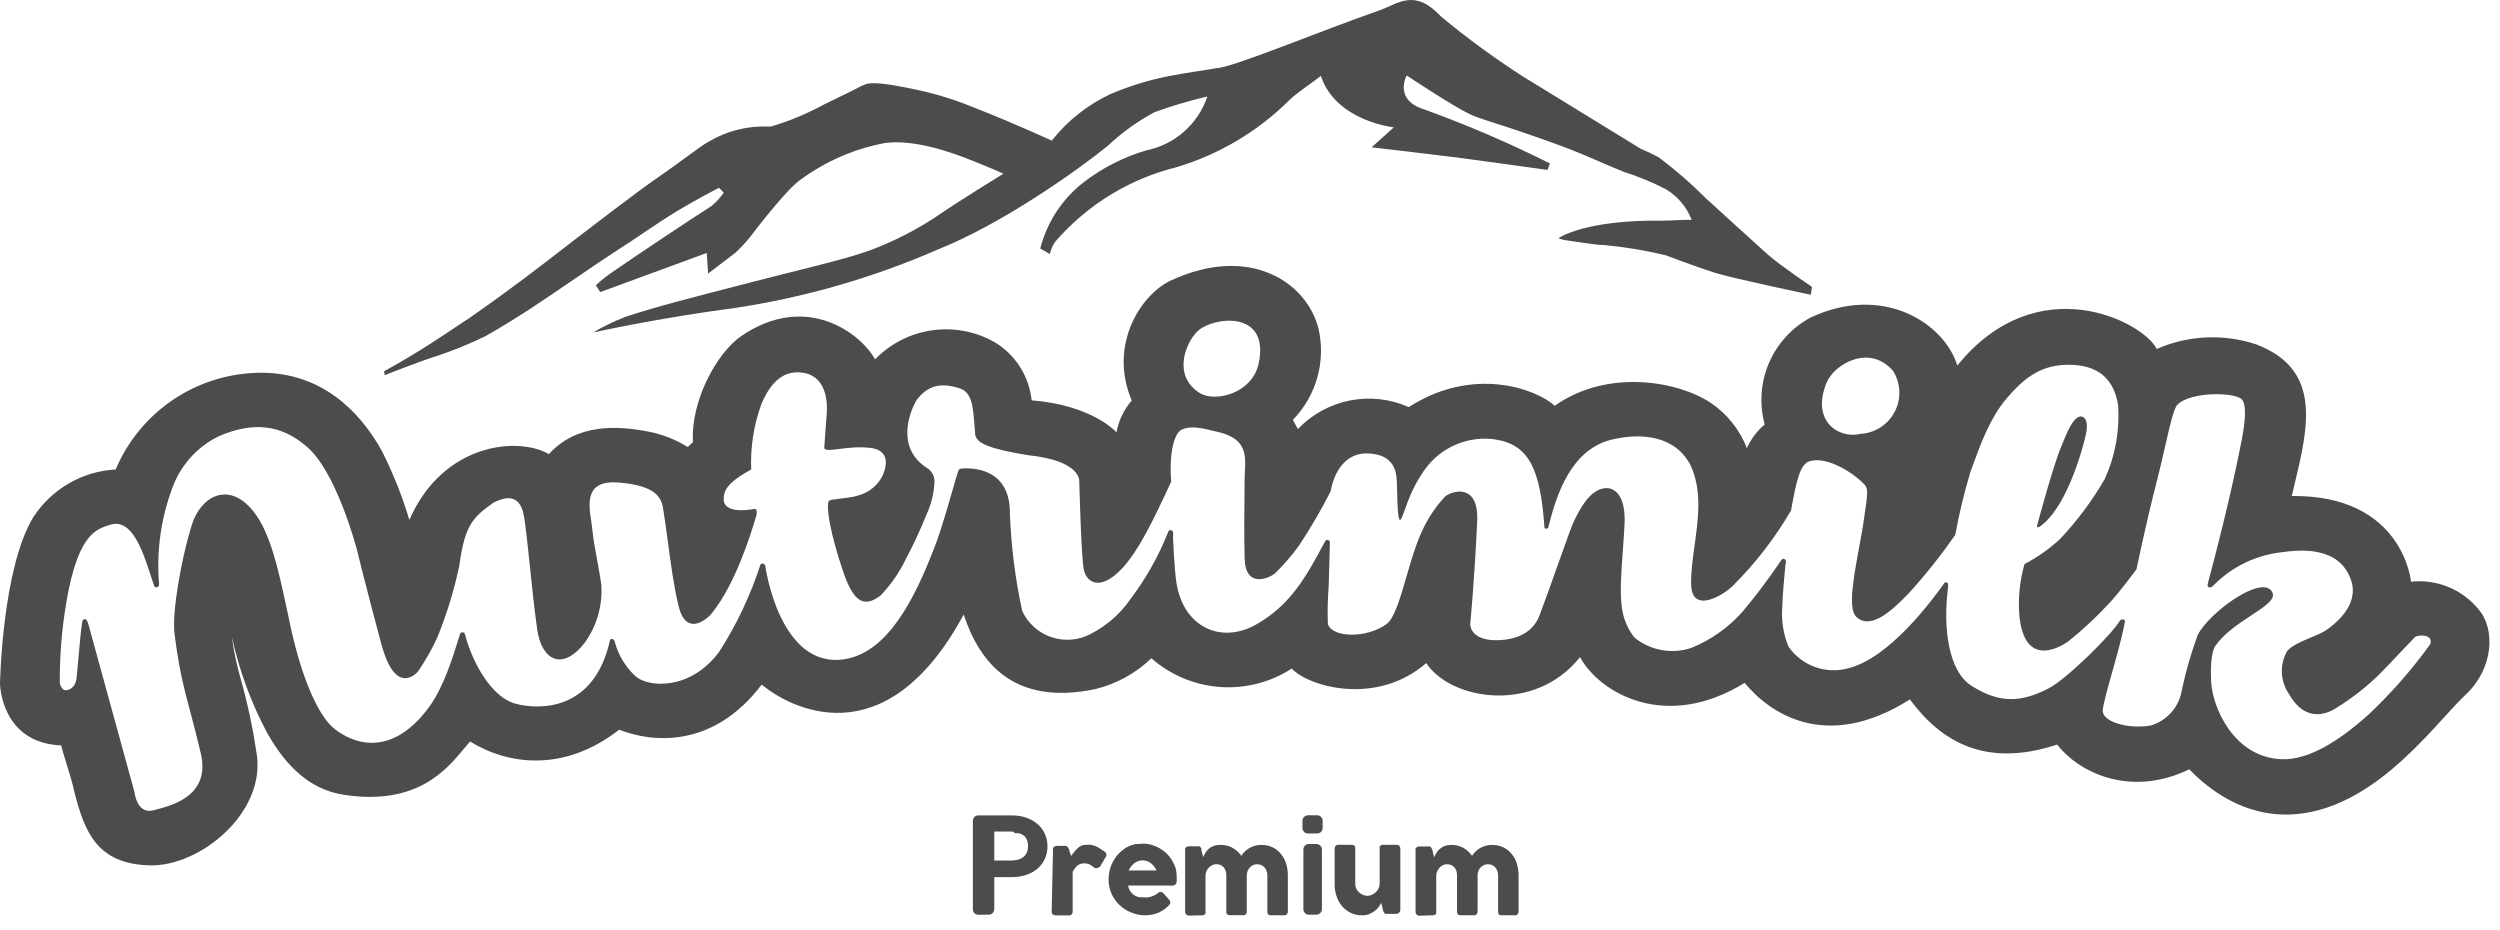 <?xml version="1.0" encoding="UTF-8"?> <svg xmlns="http://www.w3.org/2000/svg" width="2627" height="977" viewBox="0 0 2627 977" fill="none"> <g clip-path="url(#clip0_369_203)"> <path d="M403.656 390.057C403.656 390.057 423.66 379.244 444.421 366.162C465.183 353.08 487.674 337.619 492.324 334.808C540.659 301.183 571.044 277.181 592.129 260.963C613.216 244.745 671.066 200.093 694.854 183.982C714.642 170.467 735.945 153.493 744.162 149.168C763.31 137.653 785.419 132.014 807.743 132.95H810.122C829.381 127.27 847.976 119.55 865.593 109.921C882.355 101.704 898.034 94.244 905.279 90.244C911.657 88.189 912.415 82.783 972.753 96.406C990.847 100.841 1008.56 106.697 1025.74 113.921C1063.04 128.409 1105.21 147.763 1105.21 147.763C1121.55 127.046 1142.46 110.393 1166.31 99.109C1212.8 79.215 1245.89 77.486 1278.12 71.647C1293.47 71.647 1387.33 32.616 1449.5 10.884C1469.51 3.857 1486.16 -12.685 1514.38 17.48C1541.89 40.326 1570.78 61.45 1600.89 80.729C1659.5 116.733 1724.27 156.412 1724.27 156.412C1730.7 159.065 1736.98 162.06 1743.08 165.385C1760.68 178.575 1777.31 193.03 1792.82 208.633C1816.39 230.256 1842.02 253.286 1857.71 267.559C1871.11 279.344 1903.98 301.4 1903.98 301.4L1902.89 309.725C1902.89 309.725 1820.5 292.533 1801.58 286.479C1792.61 283.668 1774.87 277.505 1750.54 268.315C1729.21 263.124 1707.52 259.51 1685.67 257.504C1676.59 257.504 1656.15 253.826 1645.98 252.529C1643.09 252.229 1640.29 251.462 1637.65 250.259C1637.65 250.259 1664.69 230.798 1746.54 231.879C1755.94 231.879 1766.55 230.798 1777.58 231.014C1772.36 217.368 1762.64 205.921 1750 198.578C1735.92 191.362 1721.28 185.324 1706.2 180.522C1687.4 173.171 1665.66 162.791 1647.82 156.088C1604.57 139.87 1572.77 130.031 1572.77 130.031C1572.77 130.031 1551.69 123.436 1545.09 120.3C1527.25 111.975 1478.16 79.323 1478.16 79.323C1478.16 79.323 1463.56 105.272 1497.62 115.327C1542.36 131.587 1586.12 150.431 1628.68 171.765L1626.08 178.576C1626.08 178.576 1555.47 168.63 1531.79 165.602C1508.11 162.574 1441.29 154.79 1441.29 154.79L1464.64 133.815C1464.64 133.815 1403.55 127.328 1387.98 79.756C1377.16 88.297 1364.94 95.757 1355 105.056C1321.82 138.108 1280.94 162.405 1236.05 175.766C1186.61 188.071 1142.19 215.377 1108.89 253.935C1106.14 257.84 1104.2 262.249 1103.16 266.91L1093.1 261.179C1100.15 233.429 1116.29 208.839 1138.95 191.335C1158.55 176.281 1180.76 164.99 1204.48 158.034C1219.21 155.059 1232.91 148.257 1244.19 138.312C1255.46 128.367 1263.92 115.629 1268.71 101.38C1249.86 105.759 1231.3 111.283 1213.13 117.922C1195.3 127.439 1178.83 139.293 1164.15 153.169C1131.71 179.441 1052.66 235.555 984.755 262.477C916.998 291.987 845.676 312.523 772.601 323.563C690.313 334.376 623.163 349.404 623.163 349.404C633.927 343.089 645.172 337.629 656.792 333.079C689.232 322.266 723.617 313.617 787.956 296.966C836.182 284.424 886.464 272.964 912.522 263.665C940.085 253.544 966.248 239.956 990.378 223.23C1005.95 212.417 1054.39 182.468 1054.39 182.468C1054.39 182.468 1040.88 176.414 1022.6 169.17C996.216 158.358 958.588 146.249 929.5 150.357C897.8 156.361 867.841 169.364 841.805 188.415C826.775 197.929 788.928 248.097 788.928 248.097C783.945 254.448 778.449 260.379 772.493 265.829C765.465 271.234 744.055 287.453 744.055 287.453L742.648 265.829L630.733 306.913L626.083 299.777C630.943 295.246 636.109 291.056 641.546 287.236C669.011 268.207 724.375 231.338 747.406 216.635C752.426 212.566 756.832 207.797 760.489 202.471L755.516 197.28C755.516 197.28 734.538 208.093 712.263 221.282C688.691 235.664 663.604 253.719 650.195 261.935C626.516 277.181 579.91 309.725 556.447 324.969C544.984 332.43 522.277 346.593 510.165 353.189C492.881 361.621 475.032 368.846 456.749 374.812C440.961 379.786 404.198 394.165 404.198 394.165L403.656 390.057Z" fill="#4C4C4C"></path> <path fill-rule="evenodd" clip-rule="evenodd" d="M1038.72 961.142C1040.25 961.202 1041.75 960.655 1042.88 959.624C1044.01 958.593 1044.69 957.157 1044.78 955.628V921.676H1063.27C1085.55 921.676 1100.69 908.485 1100.69 889.238C1100.69 869.991 1084.9 856.8 1063.27 856.8H1028.23C1026.73 856.741 1025.26 857.274 1024.15 858.287C1023.04 859.297 1022.37 860.705 1022.29 862.208V955.735C1022.31 956.488 1022.49 957.228 1022.8 957.913C1023.12 958.597 1023.56 959.214 1024.12 959.727C1024.67 960.237 1025.32 960.636 1026.02 960.897C1026.73 961.16 1027.48 961.28 1028.23 961.25L1038.72 961.142ZM1044.78 873.776H1061.86C1073.87 873.776 1080.25 879.074 1080.25 889.022C1080.25 898.97 1073.87 904.268 1061.86 904.268H1044.78V873.776Z" fill="#4C4C4C"></path> <path fill-rule="evenodd" clip-rule="evenodd" d="M1383.98 875.834C1385.47 875.865 1386.9 875.318 1387.99 874.309C1389.08 873.302 1389.74 871.91 1389.82 870.429V862.102C1389.74 860.62 1389.08 859.228 1387.99 858.221C1386.9 857.212 1385.47 856.666 1383.98 856.696H1374.68C1373.17 856.635 1371.69 857.165 1370.56 858.174C1369.43 859.183 1368.74 860.591 1368.62 862.102V870.429C1368.74 871.939 1369.43 873.347 1370.56 874.356C1371.69 875.365 1373.17 875.895 1374.68 875.834H1383.98Z" fill="#4C4C4C"></path> <path fill-rule="evenodd" clip-rule="evenodd" d="M1382.9 961.142C1383.67 961.187 1384.44 961.078 1385.16 960.825C1385.89 960.572 1386.56 960.176 1387.13 959.664C1387.7 959.153 1388.17 958.531 1388.5 957.839C1388.83 957.146 1389.03 956.395 1389.07 955.628V892.267C1388.96 890.736 1388.25 889.312 1387.09 888.299C1385.94 887.287 1384.43 886.77 1382.9 886.86H1375.66C1374.91 886.816 1374.15 886.922 1373.44 887.169C1372.73 887.417 1372.07 887.805 1371.51 888.306C1370.95 888.809 1370.49 889.417 1370.16 890.096C1369.83 890.776 1369.64 891.514 1369.6 892.267V955.628C1369.63 956.39 1369.81 957.14 1370.13 957.831C1370.45 958.523 1370.91 959.145 1371.47 959.659C1372.03 960.171 1372.7 960.567 1373.41 960.823C1374.13 961.078 1374.9 961.187 1375.66 961.142H1382.9Z" fill="#4C4C4C"></path> <path fill-rule="evenodd" clip-rule="evenodd" d="M1062.6 859.935H1027.24H1026.16V860.799V861.664V955.41V956.382H1027.02H1028.1H1038.92H1039.89V955.517V954.652V918.106H1061.52H1066.17L1070.6 917.457L1074.6 916.376L1078.39 915.186L1081.74 913.348L1084.77 911.402L1087.47 909.023L1089.85 906.429L1091.69 903.616L1093.2 900.373L1094.39 896.913L1095.04 893.237V889.237V885.236L1094.39 881.667L1093.2 877.991L1091.69 874.855L1089.85 871.936L1087.47 869.448L1084.88 866.963L1081.74 865.124L1078.39 863.285L1074.6 861.988L1070.6 861.016L1066.17 860.367L1062.6 859.935ZM1061.95 870.747H1041.62V907.726H1062.49H1066.38L1069.74 907.077L1072.66 906.212H1073.3L1075.79 904.915H1076.44L1078.5 903.293V902.644L1080.12 900.589V900.049L1081.42 897.669L1082.06 894.858V894.21V890.857V887.505L1081.42 884.587L1080.12 882.1L1078.5 880.154V879.396L1076.44 877.775H1075.79L1073.3 876.478L1070.39 875.504H1069.74H1066.38L1061.95 870.747Z" fill="#4C4C4C"></path> <path fill-rule="evenodd" clip-rule="evenodd" d="M1374.68 859.935H1374.14L1373.17 860.474L1372.95 860.691L1372.52 861.555L1372.41 862.42V870.313V870.855L1372.95 871.828L1373.17 872.152L1374.03 872.477L1375.01 872.584H1383.77L1384.52 872.477L1385.39 872.045L1385.6 871.719L1386.04 870.963L1386.25 870.097V862.097V861.555L1385.6 860.799L1385.39 860.474L1384.52 860.042L1383.66 859.935H1374.68Z" fill="#4C4C4C"></path> <path fill-rule="evenodd" clip-rule="evenodd" d="M1375.66 890.104H1375.01L1374.14 890.643L1373.82 890.859L1373.28 891.724L1373.17 892.589V955.519V956.168L1373.82 957.033L1374.03 957.249L1375.01 957.574L1375.98 957.79H1382.79L1383.66 957.574L1384.52 957.249L1384.74 957.033L1385.28 956.168L1385.39 955.303V892.373V891.833L1384.74 890.859L1384.41 890.643L1383.77 890.211L1382.58 890.104H1375.66Z" fill="#4C4C4C"></path> <path fill-rule="evenodd" clip-rule="evenodd" d="M1262.75 961.792H1264.27C1264.77 961.667 1265.25 961.448 1265.67 961.144C1266.21 960.79 1266.59 960.252 1266.75 959.63C1266.9 958.99 1266.9 958.323 1266.75 957.684V919.623C1266.87 918.015 1267.27 916.44 1267.94 914.973C1268.62 913.625 1269.49 912.387 1270.54 911.298C1271.62 910.357 1272.82 909.558 1274.11 908.919C1276.81 907.836 1279.83 907.836 1282.54 908.919C1283.81 909.462 1284.93 910.317 1285.78 911.406C1286.74 912.476 1287.48 913.726 1287.95 915.082C1288.4 916.591 1288.62 918.157 1288.6 919.732V957.684C1288.53 958.262 1288.58 958.847 1288.75 959.404C1288.92 959.962 1289.2 960.481 1289.57 960.928C1290.56 961.562 1291.75 961.829 1292.92 961.685H1306.22C1306.76 961.744 1307.3 961.679 1307.81 961.491C1308.32 961.302 1308.77 961 1309.14 960.604C1309.51 960.156 1309.79 959.638 1309.96 959.081C1310.13 958.523 1310.18 957.937 1310.12 957.359V919.839C1310.07 918.201 1310.41 916.573 1311.09 915.082C1311.62 913.708 1312.43 912.457 1313.47 911.406C1314.46 910.373 1315.63 909.531 1316.93 908.919C1318.24 908.431 1319.63 908.174 1321.04 908.162C1322.52 908.15 1324 908.445 1325.36 909.026C1326.7 909.563 1327.89 910.417 1328.82 911.514C1329.76 912.582 1330.46 913.835 1330.88 915.191C1331.45 916.673 1331.75 918.25 1331.74 919.839V957.792C1331.64 958.942 1331.94 960.091 1332.61 961.036C1333.61 961.653 1334.79 961.921 1335.96 961.792H1349.26C1349.82 961.853 1350.38 961.788 1350.9 961.6C1351.43 961.413 1351.9 961.109 1352.29 960.711C1352.99 959.782 1353.34 958.631 1353.26 957.468V919.839C1353.27 915.592 1352.65 911.365 1351.42 907.297C1350.22 903.634 1348.35 900.224 1345.91 897.242C1343.55 894.301 1340.56 891.935 1337.15 890.321C1333.49 888.625 1329.5 887.776 1325.47 887.835C1322.94 887.782 1320.42 888.147 1318.01 888.916C1315.85 889.592 1313.77 890.535 1311.85 891.727C1310.22 892.848 1308.7 894.114 1307.31 895.512C1306.22 896.686 1305.25 897.953 1304.39 899.296C1302.04 895.853 1298.93 893.002 1295.3 890.97C1291.37 888.787 1286.93 887.702 1282.43 887.835C1279.81 887.76 1277.2 888.2 1274.75 889.132C1272.82 889.9 1271.06 891.038 1269.56 892.485C1268.3 893.739 1267.21 895.156 1266.32 896.7L1264.27 900.701L1262.43 893.35V891.727L1261.56 890.321C1261.23 889.88 1260.78 889.544 1260.26 889.349C1259.7 889.158 1259.09 889.158 1258.53 889.349H1249.88H1248.26C1247.69 889.445 1247.17 889.709 1246.75 890.105C1246.15 890.431 1245.67 890.918 1245.34 891.511C1245.16 892.184 1245.16 892.893 1245.34 893.566V957.792C1245.3 958.36 1245.37 958.932 1245.56 959.47C1245.75 960.01 1246.04 960.505 1246.42 960.928C1246.89 961.382 1247.45 961.725 1248.07 961.93C1248.69 962.137 1249.34 962.201 1249.99 962.118L1262.75 961.792Z" fill="#4C4C4C"></path> <path fill-rule="evenodd" clip-rule="evenodd" d="M1250.11 891.941L1249.03 892.049L1248.81 892.265L1248.49 892.481L1248.27 892.806L1248.16 892.914V893.346V956.925L1248.27 958.222L1248.49 958.547L1249.03 958.655L1249.89 958.763H1262.33L1263.62 958.655L1263.84 958.438H1263.95V958.331L1264.06 958.115V957.466V919.405L1264.6 916.594L1264.71 916.161L1265.68 913.674L1266.98 911.403L1267.3 911.079L1268.92 909.133L1270.76 907.511L1271.3 907.187L1273.46 906.105L1275.74 905.349L1276.38 905.24L1278.66 905.133L1281.25 905.349L1281.9 905.456L1284.28 906.214L1286.33 907.511L1286.87 907.836L1288.6 909.457L1290.01 911.403L1290.23 911.944L1291.31 914.215L1291.85 916.701L1291.96 917.134L1292.06 919.621V957.466L1292.17 958.438L1292.28 958.655L1293.36 958.763H1306.34L1307.2 958.655L1307.31 958.438L1307.53 957.25V919.621L1307.75 917.026L1307.85 916.378L1308.61 913.89L1309.8 911.619L1310.12 911.079L1311.75 909.241L1313.48 907.727L1314.02 907.295L1316.18 906.105L1318.34 905.456L1318.88 905.349L1321.48 905.133L1324.07 905.349L1324.72 905.456L1327.1 906.214L1329.16 907.404L1329.7 907.836L1331.54 909.457L1332.94 911.403L1333.27 911.944L1334.24 914.107L1334.89 916.594L1335 917.134L1335.21 919.621V957.466L1335.32 958.438V958.655H1335.43L1336.51 958.763H1349.38L1350.24 958.655H1350.35L1350.46 958.438L1350.68 957.25V919.837L1350.46 915.729L1349.92 911.944L1348.84 908.269L1347.54 904.916L1345.92 901.889L1344.08 899.186L1341.7 896.807L1339.11 894.643L1336.29 893.023L1333.16 891.833L1329.7 891.077L1325.91 890.86L1322.45 891.077L1319.32 891.833L1316.4 892.914L1314.02 894.32L1311.64 896.05L1310.02 897.563L1308.5 899.402L1305.58 903.619H1304.39L1300.07 898.105L1297.25 895.617L1294.23 893.562L1291.74 892.481L1289.04 891.616L1286.12 891.077L1282.76 890.86L1280.06 890.968L1278.22 891.293L1276.38 891.941L1274.22 893.13L1272.28 894.643L1270.54 896.482L1269.46 898.212L1265.9 904.916L1262.43 904.375L1259.95 894.104L1259.62 893.13L1259.19 892.374L1258.87 892.158L1258.11 891.941H1250.11Z" fill="#4C4C4C"></path> <path fill-rule="evenodd" clip-rule="evenodd" d="M1504.55 961.792H1506.6C1507.11 961.667 1507.59 961.448 1508.01 961.144C1508.55 960.766 1508.96 960.24 1509.2 959.63C1509.3 958.985 1509.3 958.328 1509.2 957.684V919.623C1509.3 917.999 1509.74 916.415 1510.5 914.973C1511.13 913.602 1512.01 912.356 1513.09 911.298C1514.14 910.311 1515.35 909.507 1516.66 908.919C1517.93 908.4 1519.29 908.142 1520.66 908.162C1522.18 908.157 1523.69 908.45 1525.1 909.026C1526.34 909.625 1527.44 910.471 1528.34 911.514C1529.24 912.609 1529.93 913.854 1530.39 915.191C1530.84 916.698 1531.06 918.266 1531.04 919.839V957.792C1530.96 958.956 1531.31 960.111 1532.02 961.036C1533.01 961.669 1534.2 961.937 1535.37 961.792H1548.67C1549.22 961.853 1549.78 961.788 1550.31 961.6C1550.83 961.413 1551.31 961.109 1551.7 960.711C1552.4 959.782 1552.75 958.631 1552.67 957.468V919.839C1552.6 918.209 1552.89 916.583 1553.54 915.082C1554.07 913.708 1554.88 912.456 1555.92 911.406C1556.91 910.373 1558.08 909.531 1559.38 908.919C1560.7 908.44 1562.08 908.186 1563.49 908.162C1565.01 908.157 1566.51 908.45 1567.92 909.026C1569.21 909.595 1570.35 910.444 1571.27 911.514C1572.2 912.603 1572.93 913.847 1573.43 915.191C1573.92 916.692 1574.18 918.26 1574.19 919.839V957.792C1574.09 958.942 1574.39 960.091 1575.06 961.036C1576.06 961.653 1577.24 961.921 1578.41 961.792H1591.82C1592.36 961.853 1592.9 961.786 1593.41 961.599C1593.91 961.411 1594.37 961.107 1594.74 960.711C1595.44 959.782 1595.79 958.631 1595.71 957.468V919.839C1595.72 915.592 1595.1 911.365 1593.87 907.297C1592.71 903.614 1590.84 900.197 1588.36 897.242C1586 894.301 1583.01 891.935 1579.6 890.321C1575.94 888.625 1571.95 887.776 1567.92 887.835C1565.39 887.79 1562.87 888.155 1560.46 888.916C1558.3 889.613 1556.23 890.556 1554.29 891.727C1552.67 892.848 1551.15 894.114 1549.75 895.512C1548.67 896.686 1547.69 897.953 1546.83 899.296C1544.49 895.853 1541.38 893.002 1537.75 890.97C1533.82 888.787 1529.37 887.702 1524.88 887.835C1522.33 887.822 1519.79 888.3 1517.42 889.24C1515.52 890.01 1513.79 891.149 1512.34 892.592C1511.01 893.788 1509.91 895.217 1509.09 896.809L1506.93 900.81L1505.2 893.457L1504.55 891.834L1503.79 890.43C1503.4 890.01 1502.92 889.679 1502.39 889.456C1501.83 889.267 1501.22 889.267 1500.66 889.456H1492.01H1490.38C1489.82 889.554 1489.29 889.816 1488.87 890.214C1488.28 890.539 1487.79 891.027 1487.46 891.618C1487.33 892.297 1487.33 892.996 1487.46 893.673V957.9C1487.42 958.469 1487.5 959.039 1487.68 959.579C1487.87 960.117 1488.16 960.614 1488.55 961.036C1489.02 961.483 1489.58 961.823 1490.2 962.028C1490.81 962.233 1491.47 962.3 1492.11 962.225L1504.55 961.792Z" fill="#4C4C4C"></path> <path fill-rule="evenodd" clip-rule="evenodd" d="M1491.88 891.941L1490.8 892.049L1490.58 892.265L1490.26 892.481L1490.04 892.806V892.914L1489.93 893.346V956.925L1490.15 958.222L1490.37 958.547L1490.8 958.655L1491.67 958.763H1504.1L1505.4 958.655L1505.72 958.438V958.331L1505.83 958.115L1505.94 957.466V919.405L1506.37 916.594L1506.59 916.161L1507.45 913.674L1508.86 911.403L1509.08 911.079L1510.7 909.133L1512.54 907.511L1513.08 907.187L1515.24 906.105L1517.51 905.349L1518.16 905.24L1520.43 905.133L1523.13 905.349L1523.67 905.456L1526.05 906.214L1528.11 907.511L1528.65 907.836L1530.38 909.457L1531.78 911.403L1532 911.944L1533.08 914.215L1533.62 916.701L1533.73 917.134L1533.95 919.621V957.466V958.438L1534.05 958.655L1535.24 958.763H1548.11L1548.98 958.655H1549.09L1549.19 958.438L1549.41 957.25V919.621L1549.52 917.026L1549.63 916.378L1550.49 913.89L1551.57 911.619L1551.9 911.079L1553.52 909.241L1555.25 907.727L1555.79 907.295L1557.95 906.105L1560.23 905.456L1560.66 905.349L1563.25 905.133L1565.85 905.349L1566.5 905.456L1568.87 906.214L1570.93 907.404L1571.58 907.836L1573.31 909.457L1574.72 911.403L1575.04 911.944L1576.01 914.107L1576.66 916.594L1576.77 917.134L1576.99 919.621V957.466L1577.09 958.438V958.655H1577.2L1578.28 958.763H1591.15L1592.02 958.655H1592.13L1592.23 958.438L1592.45 957.25V919.837L1592.23 915.729L1591.69 911.944L1590.72 908.269L1589.42 904.916L1587.8 901.889L1585.85 899.186L1583.47 896.807L1580.88 894.643L1578.07 893.023L1574.93 891.833L1571.58 891.077L1567.69 890.86L1564.23 891.077L1561.09 891.833L1558.28 892.914L1555.79 894.32L1553.41 896.05L1551.79 897.563L1550.28 899.402L1547.36 903.619H1546.17L1541.84 898.105L1539.14 895.617L1536 893.562L1533.62 892.481L1530.92 891.616L1527.89 891.077L1524.54 890.86L1521.94 890.968L1520 891.293L1518.16 891.941L1516 893.13L1514.05 894.643L1512.32 896.482L1511.24 898.212L1507.67 904.916L1504.21 904.375L1501.72 894.104L1501.4 893.13L1500.96 892.374L1500.64 892.158L1499.88 891.941H1491.88Z" fill="#4C4C4C"></path> <path fill-rule="evenodd" clip-rule="evenodd" d="M1438.69 960.491C1440.85 959.64 1442.88 958.514 1444.75 957.138C1446.3 955.928 1447.69 954.509 1448.86 952.921C1449.8 951.605 1450.67 950.234 1451.45 948.813L1453.18 956.166L1453.72 957.896C1453.95 958.401 1454.24 958.873 1454.59 959.301C1454.92 959.741 1455.37 960.079 1455.89 960.274C1456.46 960.398 1457.04 960.398 1457.62 960.274H1466.37H1467.89C1468.47 960.113 1469.02 959.856 1469.51 959.517C1470.13 959.229 1470.63 958.731 1470.92 958.112C1471.26 957.481 1471.45 956.777 1471.46 956.057V892.155C1471.53 891.535 1471.46 890.906 1471.25 890.318C1471.04 889.73 1470.7 889.2 1470.25 888.769C1469.8 888.338 1469.25 888.02 1468.65 887.837C1468.05 887.656 1467.42 887.616 1466.81 887.722H1452.21L1450.8 888.37C1450.3 888.758 1449.93 889.285 1449.72 889.884C1449.57 890.523 1449.57 891.191 1449.72 891.83V929.243C1449.67 930.875 1449.23 932.47 1448.42 933.892C1447.66 935.364 1446.63 936.684 1445.39 937.784C1444.16 938.848 1442.78 939.722 1441.29 940.379C1439.96 940.984 1438.53 941.316 1437.07 941.353C1435.43 941.353 1433.82 941.021 1432.31 940.379C1430.73 939.777 1429.3 938.856 1428.09 937.677C1426.86 936.601 1425.86 935.273 1425.17 933.783C1424.44 932.347 1424.06 930.75 1424.09 929.134V891.723C1424.21 890.555 1423.86 889.389 1423.12 888.479C1422.1 887.908 1420.93 887.645 1419.77 887.722H1406.47C1405.91 887.661 1405.35 887.727 1404.83 887.914C1404.3 888.101 1403.83 888.406 1403.44 888.803C1402.77 889.79 1402.42 890.963 1402.46 892.155V929.782C1402.41 934.027 1403.14 938.242 1404.63 942.218C1405.86 945.945 1407.81 949.396 1410.36 952.382C1412.93 955.279 1416.05 957.632 1419.55 959.301C1423.24 961.024 1427.27 961.875 1431.34 961.788C1434.1 961.841 1436.84 961.4 1439.45 960.491" fill="#4C4C4C"></path> <path fill-rule="evenodd" clip-rule="evenodd" d="M1406.03 890.753H1405.16L1405.05 890.862L1404.94 890.969L1404.84 892.375V929.679L1404.94 933.787L1405.59 937.572L1406.67 941.141L1408.08 944.6L1409.81 947.627L1411.97 950.331L1414.35 952.818L1417.06 954.871L1420.08 956.494L1423.33 957.791L1426.79 958.549L1430.68 958.765L1433.39 958.656L1435.33 958.332L1437.39 957.684L1440.41 956.278L1442.79 954.764L1444.74 953.034L1446.47 950.979L1447.77 949.033L1450.26 944.707L1453.61 945.14L1456.09 955.52L1456.42 956.603L1456.85 957.142L1457.39 957.575H1457.72H1465.93L1467.34 957.468L1467.45 957.251L1467.88 956.819V956.71L1467.99 956.169V892.592L1467.77 891.294L1467.56 890.969L1467.12 890.753H1466.15H1453.72L1452.53 890.862L1452.2 890.969V891.185L1451.99 892.266V929.57L1451.66 932.165L1451.34 932.922L1450.36 935.41L1448.85 937.788L1448.52 938.112L1446.69 940.167L1444.42 941.896L1444.09 942.113L1441.71 943.303L1439.23 944.168L1438.68 944.275L1436.31 944.491L1433.6 944.275L1432.95 944.168L1430.36 943.303L1427.87 942.005L1427.55 941.789L1425.28 940.059L1423.44 938.004L1423.11 937.679L1421.71 935.301L1420.73 932.706L1420.52 931.949L1420.19 929.354V892.05L1420.08 890.969V890.862H1419.98L1418.79 890.753H1406.03Z" fill="#4C4C4C"></path> <path fill-rule="evenodd" clip-rule="evenodd" d="M1227.73 951.955C1224.56 954.959 1220.9 957.407 1216.92 959.2C1212.66 960.942 1208.1 961.823 1203.51 961.794C1198.42 961.822 1193.39 960.829 1188.69 958.876C1179.43 955.223 1171.97 948.078 1167.93 938.981C1165.87 934.278 1164.84 929.191 1164.9 924.06C1164.9 920.743 1165.3 917.44 1166.09 914.219C1167.61 908.058 1170.71 902.396 1175.07 897.785C1177.26 895.474 1179.73 893.441 1182.42 891.729C1185.15 890.076 1188.1 888.803 1191.18 887.944C1194.38 887.023 1197.69 886.551 1201.02 886.54C1204.17 886.519 1207.3 886.956 1210.32 887.837C1213.24 888.649 1216.04 889.849 1218.65 891.406C1221.32 892.924 1223.79 894.777 1226 896.92C1228.14 899.012 1229.99 901.376 1231.51 903.948C1233.08 906.498 1234.35 909.219 1235.3 912.057C1236.07 914.987 1236.47 918.002 1236.49 921.031V925.897C1236.53 926.973 1236.23 928.032 1235.62 928.924C1234.95 929.778 1233.99 930.356 1232.92 930.546C1231.12 930.694 1229.31 930.694 1227.51 930.546H1185.45C1185.76 932.757 1186.57 934.866 1187.83 936.71C1188.88 938.302 1190.24 939.661 1191.83 940.71C1193.35 941.679 1195.04 942.374 1196.8 942.765C1198.35 943.187 1199.95 943.404 1201.56 943.414C1203 943.568 1204.45 943.568 1205.89 943.414L1210.1 942.333C1211.38 941.864 1212.61 941.285 1213.78 940.603C1214.81 940.06 1215.76 939.368 1216.59 938.548L1218.11 937.467C1218.57 937.368 1219.05 937.368 1219.51 937.467C1220.04 937.32 1220.6 937.32 1221.13 937.467L1222.86 938.981L1228.92 945.901L1229.68 947.199V948.496C1229.69 949.201 1229.46 949.888 1229.03 950.442C1228.61 951.025 1228.1 951.536 1227.51 951.955H1227.73ZM1199.94 904.055C1198.44 904.054 1196.97 904.387 1195.61 905.029C1194.17 905.57 1192.82 906.338 1191.61 907.3C1190.42 908.346 1189.33 909.504 1188.37 910.76C1187.38 911.929 1186.58 913.242 1185.99 914.652H1215.29C1214.52 913.194 1213.65 911.785 1212.7 910.435C1211.79 909.198 1210.69 908.104 1209.45 907.191C1208.25 906.166 1206.85 905.394 1205.35 904.92C1203.6 904.328 1201.78 904.036 1199.94 904.055Z" fill="#4C4C4C"></path> <path fill-rule="evenodd" clip-rule="evenodd" d="M1200.48 889.241H1204.91L1208.91 889.997L1212.92 891.404L1216.59 893.242L1220.16 895.621L1223.3 898.324L1226 901.351L1228.38 904.811L1230.33 908.488L1231.84 912.164L1232.6 916.165V920.382V926.329H1231.84H1182.2L1181.55 927.085L1182.74 932.383L1183.5 934.438L1184.69 936.384L1186.64 938.871L1189.02 940.926L1191.83 942.224L1194.53 943.088H1197.13H1203.83H1206.1L1210.86 941.898L1214.86 940.06L1216.7 938.979L1217.67 938.114L1218.86 937.358L1220.05 938.33L1225.68 944.818V945.467L1224.7 946.332L1221.35 949.143L1217.89 951.305L1214.11 953.144L1210.32 954.441L1206.21 955.198H1201.88H1197.13L1192.58 954.334L1188.26 952.82L1184.04 950.872L1180.26 948.387L1176.91 945.574L1173.88 942.224L1171.28 938.546L1169.12 934.438L1167.93 931.302L1166.96 927.95V924.383V920.814V916.165L1167.82 911.731L1169.12 907.514L1170.96 903.622L1173.23 899.945L1176.04 896.594L1179.28 893.675L1182.74 891.08L1186.53 889.132L1190.64 887.619L1195.07 886.754L1200.48 889.241ZM1200.48 900.054H1198.1H1197.34L1195.07 900.919L1192.8 902L1190.64 903.513L1186.96 907.298L1185.45 909.353L1182.85 914.003L1184.04 915.84H1219.4L1220.59 913.786L1216.27 906.758L1214.65 904.92L1212.7 903.19L1210.75 901.784L1208.26 900.703L1205.45 900.054H1200.48Z" fill="#4C4C4C"></path> <path fill-rule="evenodd" clip-rule="evenodd" d="M1106.5 893.13C1106.39 892.522 1106.39 891.9 1106.5 891.292C1106.74 890.742 1107.12 890.26 1107.59 889.887C1108.47 889.245 1109.52 888.87 1110.61 888.804H1119.37C1119.99 888.804 1120.6 888.993 1121.1 889.346C1121.54 889.578 1121.91 889.911 1122.18 890.319L1122.94 891.724L1123.7 893.347V894.535L1124.46 896.483L1125.21 898.429V899.726L1128.46 895.618C1129.54 894.319 1130.62 893.021 1131.81 891.833C1133.02 890.672 1134.36 889.655 1135.81 888.804C1137.44 888.082 1139.21 887.714 1141 887.723C1142.84 887.545 1144.68 887.545 1146.52 887.723C1148.1 888.077 1149.65 888.548 1151.17 889.129C1152.66 889.78 1154.11 890.539 1155.49 891.401L1160.14 894.535C1160.72 894.791 1161.24 895.179 1161.64 895.666C1162.05 896.154 1162.34 896.731 1162.49 897.349C1162.63 897.967 1162.63 898.611 1162.49 899.229C1162.35 899.849 1162.06 900.426 1161.66 900.916L1156.47 909.781C1155.84 910.838 1154.83 911.613 1153.65 911.945C1152.47 912.414 1151.16 912.414 1149.98 911.945C1148.51 910.51 1146.83 909.307 1145 908.376C1143.16 907.576 1141.17 907.17 1139.16 907.186C1137.8 907.164 1136.45 907.383 1135.16 907.835C1134.08 908.282 1133.07 908.863 1132.13 909.565C1131.13 910.369 1130.26 911.317 1129.54 912.377C1128.66 913.506 1127.86 914.698 1127.16 915.944V957.574C1127.24 958.189 1127.17 958.817 1126.96 959.401C1126.75 959.988 1126.41 960.513 1125.95 960.937C1125.5 961.36 1124.95 961.669 1124.35 961.836C1123.75 962.004 1123.12 962.025 1122.51 961.898H1109.64C1106.61 961.898 1105.1 960.492 1105.1 957.574L1106.5 893.13Z" fill="#4C4C4C"></path> <path fill-rule="evenodd" clip-rule="evenodd" d="M1111.59 891.943H1110.94L1110.4 892.266L1110.19 892.699L1109.97 893.457V957.035L1110.19 958.332V958.44L1110.29 958.549L1110.4 958.656L1111.59 958.765H1124.03L1125.11 958.656L1125.54 958.549L1125.65 958.44L1125.87 957.251V914.973L1127.49 912.378L1127.6 912.162L1128.89 910.432L1130.19 908.81L1130.41 908.594L1132.03 906.973L1135.71 904.918L1138.09 904.269H1138.52L1140.9 904.053L1144.25 904.376L1144.9 904.485L1147.93 905.458L1150.85 907.189L1151.17 907.512L1153.12 909.135L1154.09 909.458L1154.74 909.351L1154.85 909.242L1155.71 908.486L1160.58 900.159L1161.12 898.971L1161.23 898.322L1161.12 898.213L1160.15 897.457L1155.71 894.429L1151.49 892.266L1149.87 891.727L1147.71 891.294L1145.22 890.969L1142.84 890.753L1140.46 891.078L1138.95 891.618L1137.11 892.699L1135.71 893.996L1132.57 897.565L1127.38 903.944L1125.33 903.728L1123.6 899.62L1122.84 897.565L1122.08 895.511L1121.65 894.538L1121 893.24L1120.35 892.05L1120.24 891.943H1119.92H1111.59Z" fill="#4C4C4C"></path> <path d="M2142.19 554.079C2141.32 554.079 2140.24 554.079 2140.46 552.673C2143.81 540.13 2158.08 487.797 2165.77 469.74C2169.32 461.414 2175.72 442.925 2183.39 438.492C2187.71 435.897 2195.82 438.492 2191.81 456.656C2187.83 474.822 2170.19 536.562 2142.19 554.079Z" fill="#4C4C4C"></path> <path fill-rule="evenodd" clip-rule="evenodd" d="M72.297 507.989C87.328 499.29 104.199 494.261 121.54 493.308C134.346 463.002 155.85 437.171 183.334 419.082C210.818 400.993 243.049 391.455 275.952 391.676C336.181 392.325 376.297 429.193 401.06 473.414C412.918 496.822 422.652 521.247 430.147 546.395C465.181 465.738 544.226 458.277 576.772 477.199C606.509 444.33 649.654 447.573 680.255 453.304C695.29 456.075 709.67 461.65 722.643 469.739C722.643 469.739 726.859 465.954 728.158 464.548C725.561 421.733 753.028 370.81 778.979 353.078C846.885 306.804 904.087 349.726 919.549 377.62C935.495 361.135 956.463 350.408 979.163 347.12C1001.86 343.834 1025.01 348.173 1044.98 359.458C1055.81 365.911 1064.97 374.805 1071.75 385.43C1078.53 396.055 1082.73 408.115 1084.02 420.651C1148.14 425.733 1173.23 454.276 1173.23 454.276C1175.47 441.908 1181 430.37 1189.23 420.868C1164.36 362.269 1199.07 309.182 1230.43 294.694C1312.82 256.528 1372.95 296.207 1385.49 345.293C1389.37 362.256 1388.94 379.92 1384.24 396.672C1379.54 413.425 1370.71 428.732 1358.56 441.194L1363.86 450.817C1378.52 435.427 1397.58 424.95 1418.44 420.826C1439.29 416.703 1460.91 419.135 1480.32 427.788C1548.01 384.216 1614.08 408.543 1633.75 426.382C1690.86 386.054 1765.89 401.731 1797.68 423.355C1814.89 434.975 1828.14 451.573 1835.63 470.927C1839.89 461.32 1846.3 452.814 1854.34 446.06C1848.53 424.732 1850.06 402.064 1858.71 381.72C1867.36 361.376 1882.63 344.543 1902.03 333.94C1978.6 297.614 2043.15 339.671 2056.76 384.108C2140.89 280.205 2252.16 338.05 2266.33 366.7C2299.41 352.157 2336.73 350.461 2371 361.943C2440.09 388.261 2425.63 448.48 2410.98 509.483C2410.05 513.389 2409.11 517.298 2408.19 521.202C2525.41 519.905 2533.52 611.266 2533.52 611.266C2546.89 609.787 2560.41 611.697 2572.84 616.817C2585.27 621.937 2596.23 630.104 2604.67 640.566C2622.4 661.216 2620.13 702.625 2591.15 729.763C2584.1 736.326 2576.88 744.288 2568.59 753.416L2568.59 753.422L2568.59 753.425C2556.54 766.702 2542.25 782.444 2523.03 799.932C2424.53 889.671 2346.02 855.613 2300.5 808.365C2238.22 838.53 2184.25 811.501 2161.65 782.417C2085.85 807.393 2039.35 778.849 2006.92 734.952C1917.93 791.284 1858.67 748.469 1833.26 717.546C1749.79 769.226 1680.46 727.601 1660.25 690.516C1613.43 749.766 1525.19 736.575 1498.7 696.787C1446.04 742.413 1374.68 721.33 1357.37 702.518C1334.97 717.028 1308.44 723.824 1281.81 721.873C1255.19 719.921 1229.93 709.328 1209.88 691.705C1193.4 707.526 1173.04 718.715 1150.84 724.141C1066.72 741.657 1029.84 697.977 1012.65 645.755C929.173 800.256 827.422 741.98 800.389 719.384C747.945 788.364 683.066 779.606 650.626 766.74C593.209 811.608 534.17 804.041 493.945 779.174C491.985 781.337 489.884 783.876 487.578 786.66C469.15 808.917 437.698 846.903 361.483 835.18C324.718 829.773 299.632 803.608 280.817 770.309C263.813 738.412 251.297 704.321 243.621 669C245.669 684.51 248.923 699.838 253.352 714.842C260.47 740.382 265.96 766.346 269.788 792.581C278.979 854.64 209.992 910.537 157.547 909.348C102.076 907.942 88.992 874.534 78.179 832.26C76.284 823.311 73.087 812.902 69.947 802.677C67.89 795.979 65.857 789.359 64.23 783.282C0.649 780.578 0 718.411 0 718.411C0 718.411 2.163 597.319 35.035 543.367C44.5 528.809 57.266 516.687 72.297 507.989ZM2522.02 685.817L2522.03 685.812L2522.07 685.77C2527.83 679.652 2533.33 673.824 2537.41 669.652C2540.34 666.625 2557.74 666.193 2553.64 677.005C2534.43 703.673 2512.69 728.437 2488.76 750.958C2458.04 778.528 2425.83 798.962 2397.28 797.774C2347.21 795.719 2324.51 743.065 2323.42 715.494C2322.99 705.548 2322.78 685.87 2328.18 678.303C2337.61 665.053 2352.99 654.948 2365.86 646.496C2380.71 636.74 2392.2 629.187 2387.33 621.541C2376.09 603.593 2320.71 644.136 2309.26 667.49C2302.34 686.389 2296.78 705.755 2292.6 725.442C2291.21 734.011 2287.41 742.014 2281.68 748.533C2275.94 755.053 2268.5 759.828 2260.17 762.31C2236.59 766.527 2208.27 758.526 2209.56 745.985C2210.34 738.844 2214.64 723.535 2219.43 706.48C2224.58 688.16 2230.28 667.825 2232.81 653.436C2233.46 649.758 2228.71 650.516 2227.62 652.246C2218.65 667.166 2171.28 713.873 2152.79 723.28C2124.46 737.876 2101.86 739.822 2071.58 720.576C2047.04 705.007 2041.53 658.732 2047.04 616.998C2047.04 616.687 2047.05 616.365 2047.07 616.032V616.029V616.026C2047.09 615.319 2047.12 614.562 2047.04 613.755C2046.93 612.567 2044.45 610.944 2043.26 612.567C2028.45 633.216 1985.08 691.276 1942.59 702.089C1930.96 705.409 1918.59 704.992 1907.22 700.899C1895.85 696.805 1886.06 689.24 1879.22 679.275C1873.82 665.911 1871.64 651.47 1872.84 637.108C1873.16 626.297 1874.78 606.187 1876.08 593.861C1876.62 592.241 1876.62 591.592 1876.62 589.863V589.862C1876.64 589.317 1876.46 588.784 1876.16 588.337C1875.84 587.89 1875.41 587.554 1874.88 587.374C1874.37 587.195 1873.8 587.182 1873.29 587.338C1872.76 587.493 1872.31 587.808 1871.98 588.239C1859.47 606.996 1845.93 625.043 1831.42 642.299C1816.65 659.163 1798.13 672.343 1777.36 680.788C1767.27 684.169 1756.49 684.951 1746.03 683.061C1735.55 681.171 1725.73 676.672 1717.45 669.977C1709.95 660.39 1705.31 648.887 1704.04 636.785C1702.14 621.179 1703.67 600.321 1705.27 578.55C1705.94 569.4 1706.62 560.089 1707.07 550.939C1708.59 520.016 1696.15 511.908 1686.42 512.989C1670.32 514.685 1659.87 535.66 1655.52 544.398C1654.87 545.69 1654.36 546.715 1653.99 547.37C1652.38 550.167 1644.88 571.273 1636.65 594.408L1636.65 594.412L1636.62 594.485C1629.91 613.363 1622.72 633.58 1617.86 646.299C1613.54 657.867 1603.05 670.733 1577.32 672.572C1544.88 674.843 1544.88 656.246 1544.88 656.246C1544.88 656.246 1549.63 606.943 1552.23 547.154C1553.85 508.447 1527.25 514.935 1518.6 521.638C1508.46 532.504 1500.17 544.958 1494.06 558.506C1487.6 572.539 1482.56 589.922 1477.84 606.202L1477.84 606.204L1477.84 606.205C1471.25 628.935 1465.28 649.514 1456.97 655.814C1435.34 671.275 1399.87 669.977 1395.33 655.814C1394.85 642.33 1395.14 628.828 1396.2 615.377C1396.48 603.729 1396.82 592.998 1397.08 584.776C1397.32 577.277 1397.49 571.866 1397.49 569.752C1397.43 569.151 1397.17 568.589 1396.76 568.153C1396.34 567.717 1395.79 567.434 1395.19 567.346C1394.6 567.259 1393.99 567.375 1393.47 567.673C1392.94 567.972 1392.53 568.437 1392.3 568.994C1372.84 605.43 1356.19 636.027 1319.53 656.463C1282.88 676.896 1243.3 659.057 1236.16 612.025C1233.78 596.348 1232.59 563.912 1232.59 563.912C1232.92 562.198 1232.92 560.438 1232.59 558.723C1231.62 557.102 1228.7 556.021 1227.62 558.723C1217.61 584.104 1204.19 608.002 1187.72 629.757C1177.13 645.032 1162.94 657.47 1146.41 665.976C1140.13 669.381 1133.21 671.46 1126.09 672.085C1118.97 672.708 1111.8 671.864 1105.01 669.604C1098.23 667.344 1091.99 663.716 1086.67 658.945C1081.34 654.174 1077.06 648.362 1074.07 641.867C1066.85 608.425 1062.55 574.42 1061.2 540.235C1061.96 491.149 1020.98 491.473 1010.17 492.338C1009.47 492.383 1008.8 492.633 1008.24 493.055C1007.68 493.478 1007.26 494.056 1007.03 494.716C1005.98 497.392 1003.82 504.922 1001.02 514.697L1001.02 514.699C996.007 532.178 988.935 556.833 982.486 573.751C960.859 630.298 932.744 685.331 887.654 692.682C819.206 703.493 804.285 595.375 804.285 595.375C804.157 594.279 803.616 593.273 802.772 592.564C802.461 592.371 802.115 592.243 801.753 592.187C801.393 592.133 801.024 592.15 800.67 592.242C800.318 592.333 799.986 592.495 799.696 592.717C799.406 592.94 799.164 593.219 798.987 593.538C788.552 625.722 774.016 656.427 755.734 684.898C725.24 725.982 680.906 722.415 667.715 710.521C657.271 700.83 649.775 688.388 646.089 674.627C645.547 671.491 641.548 670.085 640.899 673.004C624.462 747.173 567.045 746.308 541.526 739.389C516.006 732.47 496.435 695.6 489.19 668.571C489.19 668.586 489.182 668.547 489.165 668.468L489.165 668.467C489.06 667.954 488.611 665.752 487.676 665.004C487.37 664.746 487.011 664.559 486.625 664.456C486.239 664.354 485.835 664.338 485.443 664.412C485.049 664.484 484.677 664.642 484.354 664.875C484.029 665.108 483.761 665.411 483.567 665.76C483.013 667.245 482.194 669.911 481.113 673.432C476.287 689.143 466.233 721.877 451.127 742.632C406.686 803.287 362.568 775.718 349.592 764.256C336.617 752.796 317.153 718.523 302.879 646.84C302.167 643.566 301.46 640.282 300.754 637L300.751 636.988L300.749 636.977C292.453 598.422 284.173 559.946 266.439 537.531C240.272 504.555 210.859 521.746 201.56 551.478C190.963 585.212 180.474 642.948 183.394 665.976C188.077 703.509 193.453 723.664 200.226 749.055C203.462 761.186 207.017 774.513 210.968 791.502C221.306 835.67 182.227 845.956 163.467 850.893C162.802 851.069 162.162 851.237 161.551 851.4C143.71 856.157 141.439 832.803 141.439 832.803L93.104 656.786C92.673 654.709 91.787 652.752 90.509 651.056C90.149 650.815 89.734 650.67 89.302 650.63C88.87 650.591 88.436 650.66 88.038 650.833C87.64 651.004 87.292 651.273 87.024 651.614C86.757 651.956 86.58 652.359 86.508 652.787C85.113 660.715 83.569 678.214 82.213 693.573C81.572 700.834 80.974 707.617 80.453 712.683C79.263 723.387 70.397 727.063 66.612 724.577C65.353 723.504 64.358 722.157 63.701 720.639C63.045 719.12 62.746 717.471 62.828 715.819C62.713 683.437 65.865 651.128 72.235 619.378C84.272 561.732 100.95 556.254 114.514 551.799C114.733 551.727 114.951 551.655 115.168 551.584L115.487 551.478C138.568 543.913 149.898 578.708 158.454 604.984C159.679 608.745 160.847 612.331 161.984 615.594C162.958 618.405 167.174 617.431 167.174 613.864C164.13 577.994 169.461 541.907 182.745 508.447C191.749 486.812 208.259 469.153 229.242 458.713C266.655 442.171 296.067 446.928 321.369 468.552C353.161 493.96 374.787 576.671 374.787 576.671C374.787 576.671 385.816 621.648 400.847 677.222C415.877 732.794 438.476 706.738 439.45 705.223C447.174 694.012 453.903 682.145 459.562 669.761C469.53 645.278 477.275 619.949 482.702 594.077C488.434 550.29 498.165 542.937 518.601 528.125C546.844 513.599 549.983 537.057 551.426 547.838C551.519 548.532 551.605 549.173 551.69 549.749C553.172 560.263 554.759 575.531 556.546 592.713L556.546 592.716L556.546 592.72C558.801 614.407 561.373 639.142 564.45 661.22C569.098 694.303 591.266 705.439 614.514 675.276C627.001 657.89 633.146 636.747 631.924 615.377C631.283 609.273 629.522 599.693 627.681 589.681C625.479 577.705 623.164 565.11 622.516 557.102C622.275 554.292 621.796 551.139 621.291 547.818L621.291 547.816C618.395 528.77 614.657 504.188 650.198 507.043C693.534 510.654 695.617 525.586 697.313 537.748L697.314 537.759C697.395 538.339 697.475 538.912 697.559 539.477C699.091 548.986 700.47 559.352 701.901 570.11C704.815 592.012 707.946 615.541 713.021 636.785C720.591 668.464 741.785 652.354 748.489 643.813C773.02 612.803 788.447 562.481 793.752 545.175C794.2 543.715 794.575 542.491 794.878 541.532C795.201 539.477 795.85 534.72 792.932 534.72C792.932 534.72 759.735 541.965 760.491 523.909C760.491 516.124 763.628 507.366 789.363 493.312C788.402 469.832 792.076 446.392 800.175 424.332C806.015 410.816 818.341 386.814 844.941 391.896C869.813 396.653 869.597 425.304 868.623 436.117C867.865 444.657 866.135 470.714 866.135 470.714C866.62 473.671 872.666 472.912 881.628 471.787C890.687 470.65 902.727 469.138 915.012 470.714C931.447 472.876 934.151 484.445 927.338 500.015C924.735 505.119 921.075 509.612 916.601 513.191C912.125 516.771 906.939 519.356 901.387 520.773C896.953 522.306 889.553 523.173 883.159 523.923C876.923 524.654 871.642 525.273 871.002 526.288C867.649 532.126 872.515 561.317 886.464 601.97C897.494 634.081 908.739 637.973 924.959 626.081C935.69 615.014 944.596 602.314 951.343 588.455C959.594 572.977 966.994 557.06 973.511 540.775C978.292 530.58 981.116 519.577 981.837 508.34C982.257 505.241 981.811 502.087 980.552 499.227C979.293 496.364 977.267 493.906 974.699 492.122C943.449 472.769 953.182 438.279 962.806 420.871C974.483 405.194 988.108 401.626 1007.9 407.898C1021.34 412.153 1022.41 426.184 1024.12 448.444L1024.12 448.474C1024.32 451.09 1024.53 453.819 1024.76 456.66C1025.95 465.957 1040.12 471.688 1080.02 478.284C1136.25 484.013 1134.09 505.636 1134.09 505.636C1134.09 505.636 1136.03 581.427 1138.63 597.213C1141.22 612.999 1156.58 621.432 1179.18 597.213C1196.26 578.833 1211.07 548.56 1230.65 506.178C1228.59 481.311 1232.27 455.361 1242.32 451.145C1252.04 447.072 1262.96 449.757 1279.58 453.842C1280.17 453.986 1280.76 454.132 1281.36 454.28C1309.88 461.408 1308.98 478.603 1308.14 494.871C1307.99 497.602 1307.85 500.307 1307.85 502.934C1307.85 509.606 1307.77 516.448 1307.68 523.823L1307.68 523.931L1307.68 523.947V523.948V523.949C1307.48 540.689 1307.25 560.176 1307.85 586.618C1308.61 618.621 1333.26 607.701 1339.54 602.728C1348.68 593.808 1357.07 584.153 1364.62 573.86C1376.94 555.318 1388.17 536.077 1398.25 516.233C1401.93 495.258 1414.25 475.903 1436.75 476.445C1465.92 477.156 1467.19 496.983 1467.69 504.743C1467.72 505.236 1467.75 505.681 1467.78 506.069C1467.95 508.42 1468.03 512.365 1468.13 516.889L1468.13 516.903L1468.13 516.916C1468.43 530.072 1468.83 548.111 1471.56 546.182C1472.74 545.351 1474.01 541.759 1475.9 536.404C1479.9 525.037 1486.71 505.726 1501.41 488.013C1509.82 478.21 1520.54 470.661 1532.61 466.053C1544.67 461.447 1557.7 459.927 1570.5 461.633C1607.48 467.146 1618.62 493.96 1622.94 554.398C1623.05 555.696 1626.4 556.453 1627.06 553.641C1635.82 518.718 1650.96 472.985 1692.69 462.173C1724.8 454.172 1761.36 457.741 1777.04 490.176C1788.54 516.457 1784.52 545.381 1780.68 572.988C1778.71 587.176 1776.78 601.016 1777.04 613.971C1777.68 647.273 1813.8 623.161 1820.94 615.485C1844.65 591.875 1865.2 565.269 1882.04 536.343C1887.76 504.88 1891.44 487.04 1902.25 484.445C1924.63 478.716 1956.54 504.339 1960.64 511.151C1963.09 515.09 1961.78 523.916 1960.11 535.223V535.224L1960.11 535.232L1960.1 535.249C1959.71 537.902 1959.3 540.692 1958.91 543.587C1957.59 553.524 1955.5 564.836 1953.39 576.291L1953.39 576.292C1947.67 607.209 1941.77 639.164 1950.37 647.921C1966.04 663.79 1991.31 638.05 2003.49 625.644C2004.01 625.12 2004.5 624.62 2004.97 624.148C2005.34 623.764 2005.71 623.399 2006.05 623.054C2023.54 603.764 2039.77 583.359 2054.6 561.966C2058.7 539.559 2064.05 517.396 2070.61 495.581C2071.65 492.911 2072.83 489.669 2074.16 486.008L2074.17 485.979C2080.8 467.705 2091.21 439.038 2108.14 419.141C2126.08 398.059 2143.28 384.112 2170.96 383.354C2205.67 382.382 2221.45 399.247 2225.68 425.63C2227.57 452.263 2222.78 478.951 2211.73 503.258C2198.54 526.06 2182.77 547.25 2164.68 566.399C2153.48 576.797 2140.94 585.635 2127.37 592.673C2122.17 610.742 2120.37 629.626 2122.09 648.354C2127.81 699.494 2161.33 682.195 2172.9 674.302C2188.32 662.019 2202.79 648.573 2216.16 634.081C2226.11 623.81 2245.03 598.187 2245.03 598.187C2245.03 598.187 2254.98 549.641 2267.2 502.393C2270.07 491.276 2272.67 479.8 2275.07 469.183L2275.08 469.174L2275.08 469.169C2280.02 447.37 2284.14 429.195 2288.07 425.197C2302.23 411.032 2350.67 411.897 2356.29 420.331C2361.91 428.764 2357.49 452.766 2355.33 463.579C2348.19 500.34 2337.26 548.344 2319.96 613.215C2318.66 617.863 2322.78 618.296 2325.38 615.701C2344.5 595.978 2369.88 583.486 2397.17 580.346C2417.06 577.536 2458.47 573.535 2470.6 609.972C2479.68 637.325 2450.69 657.76 2443.67 662.626C2440.12 664.924 2434.57 667.252 2428.64 669.739C2418.68 673.922 2407.63 678.554 2403.23 684.25C2399.35 691.145 2397.46 698.985 2397.78 706.89C2398.12 714.796 2400.63 722.455 2405.07 729.01C2422.37 759.716 2445.18 750.634 2455.99 743.281C2471.56 733.591 2486.06 722.284 2499.24 709.549C2505.24 703.614 2513.9 694.435 2522.02 685.823L2522.02 685.817ZM1919.44 401.949C1927.55 382.595 1964.53 360.969 1989.3 389.839C1993.27 396.212 1995.51 403.51 1995.82 411.016C1996.11 418.519 1994.46 425.972 1991 432.639C1987.54 439.305 1982.39 444.958 1976.08 449.037C1969.79 453.116 1962.51 455.482 1955.02 455.903C1932.1 461.527 1902.69 442.496 1919.44 401.949ZM1322.46 382.592C1335.22 325.394 1275.09 332.639 1258.66 347.776C1246.22 359.453 1231.51 394.162 1260.28 412.759C1276.61 423.355 1315.54 413.408 1322.46 382.592Z" fill="#4C4C4C"></path> </g> <defs> <clipPath id="clip0_369_203"> <rect width="2627" height="977" fill="white"></rect> </clipPath> </defs> </svg> 